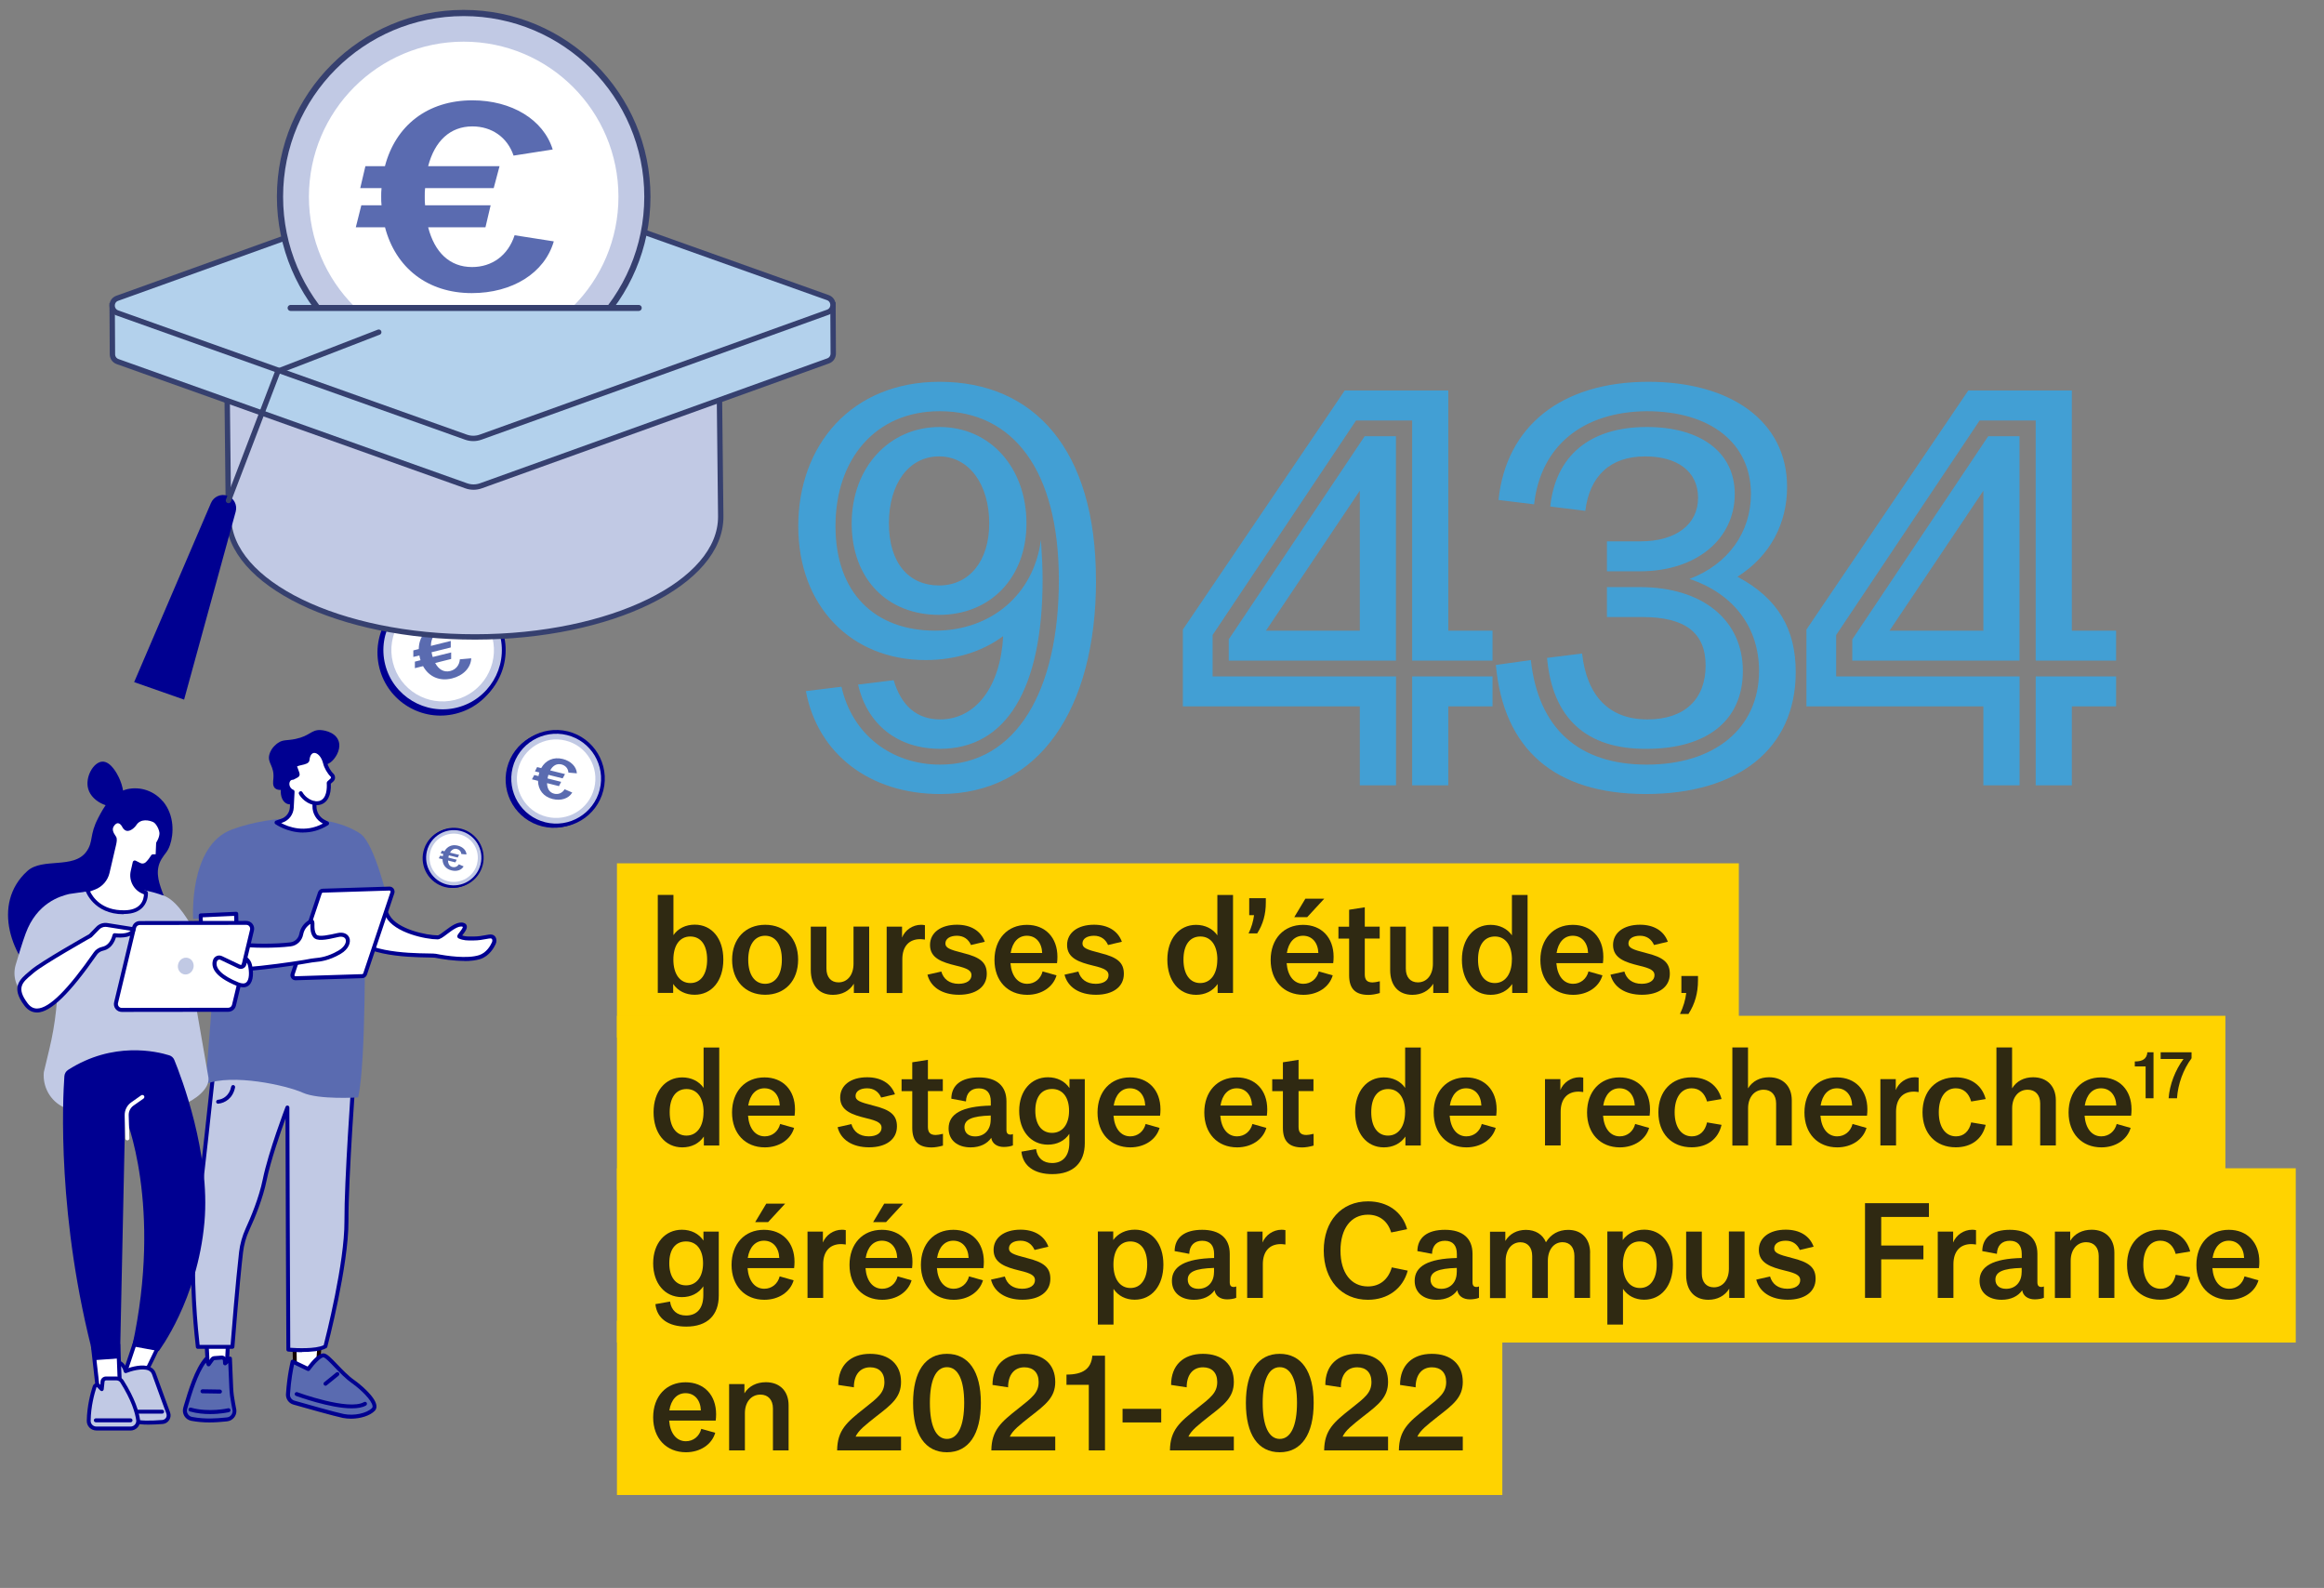 <?xml version="1.0" encoding="UTF-8"?>
<svg id="Calque_1" data-name="Calque 1" xmlns="http://www.w3.org/2000/svg" viewBox="0 0 341.47 233.28">
  <rect x="0" y="0" width="341.47" height="233.28" fill="#808080" stroke="none"/>
  <g>
    <path d="m73.7,93.63c1.24,4.96-1.78,9.99-6.74,11.22-4.96,1.24-9.98-1.78-11.22-6.74-1.24-4.96,1.78-9.99,6.74-11.22,4.96-1.24,9.98,1.78,11.22,6.74" style="fill: #000091;"/>
    <path d="m73.75,93.34c1.2,4.81-1.73,9.69-6.54,10.89-4.81,1.2-9.69-1.73-10.89-6.54-1.2-4.81,1.73-9.69,6.54-10.89,4.81-1.2,9.69,1.73,10.89,6.54" style="fill: #c1c9e4;"/>
    <path d="m62.93,87.06c-4.66,1.16-7.5,5.9-6.34,10.55,1.16,4.66,5.9,7.5,10.55,6.34,4.66-1.16,7.5-5.9,6.34-10.55-1.16-4.66-5.9-7.5-10.55-6.34m4.35,17.43c-4.95,1.23-9.98-1.79-11.22-6.74-1.24-4.95,1.79-9.99,6.74-11.22,4.95-1.23,9.98,1.79,11.22,6.74,1.24,4.95-1.79,9.99-6.74,11.22" style="fill: #000091;"/>
    <path d="m72.35,93.68c1.01,4.04-1.45,8.13-5.49,9.14-4.04,1.01-8.13-1.45-9.13-5.49-1.01-4.04,1.45-8.13,5.49-9.14,4.04-1.01,8.13,1.45,9.14,5.49" style="fill: #fff;"/>
    <path d="m67.57,96.84c-.06.9-.61,1.54-1.42,1.74-.92.23-1.69-.22-2.21-1.18l2.35-.59v-.96s-2.71.67-2.71.67c-.04-.11-.07-.23-.1-.35-.03-.12-.06-.23-.07-.35l2.82-.7v-.96s-2.92.73-2.92.73c.01-1.1.5-1.85,1.41-2.08.79-.2,1.55.08,1.99.78l1.54-.65c-.69-1.14-2.19-1.6-3.8-1.19-1.85.46-2.9,1.83-2.92,3.6l-.8.2v.96s.89-.22.89-.22c.01.12.04.23.07.35.03.13.06.24.1.35l-.83.21v.96s1.2-.3,1.2-.3c.85,1.55,2.42,2.26,4.24,1.81,1.66-.41,2.78-1.56,2.84-2.96l-1.67.15Z" style="fill: #5a6bb0;"/>
  </g>
  <polygon points="30.34 197.15 30.56 201.2 33.27 201.66 33.52 196.88 30.34 197.15" style="fill: #fff;"/>
  <g>
    <path d="m30.84,200.96l2.16.36.21-4.12-2.56.22.19,3.54Zm2.43,1s-.03,0-.05,0l-2.71-.46c-.13-.02-.23-.14-.24-.27l-.22-4.06c0-.16.11-.29.27-.31l3.17-.27c.08,0,.17.02.23.08.06.06.09.14.09.22l-.24,4.78c0,.08-.04.16-.11.21-.05.04-.12.06-.18.06" style="fill: #000091;"/>
    <path d="m33.35,208.52c-1.15.1-3.02.34-5.19-.08-.71-.13-1.15-.85-.94-1.55.58-1.94,1.6-5.61,3.11-7.26l.33.81.51-.71c.07-.12.2-.19.34-.2l1.08-.08c.23-.02.43.14.46.36l.03.49.72-.7.18,4.29c.04.84.13,1.48.28,2.3l.19,1.02c.05.67-.44,1.25-1.1,1.31" style="fill: #5a6bb0;"/>
    <path d="m30.24,200.2c-1.21,1.61-2.08,4.55-2.62,6.36l-.12.42c-.08.25-.04.52.1.75.14.23.36.38.62.43,1.95.37,3.67.21,4.81.1l.31-.03c.5-.04.87-.49.84-.99l-.19-1c-.15-.81-.25-1.48-.29-2.35l-.16-3.64-.26.25c-.08.08-.2.1-.31.06s-.18-.14-.19-.25l-.03-.47c-.02-.07-.08-.12-.15-.11l-1.08.08s-.09.03-.11.07c0,0,0,.01-.01.02l-.51.71c-.06.09-.17.13-.27.12-.11-.01-.2-.08-.24-.18l-.14-.35Zm.53,8.77c-.81,0-1.71-.06-2.67-.24-.42-.08-.79-.34-1.01-.7-.22-.37-.28-.81-.16-1.22l.12-.42c.6-2.01,1.6-5.37,3.05-6.96.07-.07.17-.11.27-.09.1.02.18.08.22.18l.13.32.2-.28c.12-.19.33-.31.55-.33l1.08-.08c.34-.02.65.19.75.51l.29-.28c.08-.08.2-.1.31-.06.11.04.18.14.18.26l.18,4.29c.04.83.13,1.46.28,2.26l.19,1.02s0,.02,0,.03c.07.82-.55,1.55-1.37,1.63l-.3.03c-.62.06-1.4.13-2.3.13" style="fill: #000091;"/>
    <path d="m30.88,207.74c-.91,0-1.94-.09-2.97-.38-.15-.04-.25-.2-.2-.36.04-.16.21-.25.36-.2,2.61.73,5.41.1,5.44.09.16-.04.31.06.35.22.04.16-.06.31-.22.35-.08.02-1.23.28-2.76.28" style="fill: #000091;"/>
    <path d="m32.31,204.73h0l-2.56-.04c-.16,0-.29-.13-.29-.3,0-.16.14-.29.3-.29l2.56.04c.16,0,.29.14.29.3,0,.16-.13.29-.29.29" style="fill: #000091;"/>
  </g>
  <polygon points="43.23 195.64 43.34 201.55 46.63 201.72 47.08 195.84 43.23 195.64" style="fill: #fff;"/>
  <g>
    <path d="m43.63,201.28l2.73.14.4-5.3-3.23-.16.1,5.33Zm3,.74s-.01,0-.01,0l-3.28-.17c-.15,0-.27-.13-.28-.29l-.11-5.91c0-.08.03-.16.09-.21.06-.06.13-.09.22-.08l3.85.19c.08,0,.15.04.2.1.05.06.08.14.07.21l-.45,5.88c-.01.15-.14.27-.29.27" style="fill: #150100;"/>
    <path d="m42.32,204.83c-.04.56.32,1.07.86,1.22,1.87.53,6.07,1.73,7.27,1.97,1.56.31,3.52-.07,4.4-.95.88-.88-1.71-3.21-2.94-4.08-1.84-1.28-3.55-3.72-4.31-3.87-.76-.14-2.3,2-2.3,2l-2.29-1.1s-.51,1.98-.69,4.8" style="fill: #5a6bb0;"/>
    <path d="m42.61,204.85c-.03.42.24.8.65.92,1.78.51,6.05,1.72,7.25,1.96,1.5.3,3.36-.09,4.14-.87.05-.05.11-.13.09-.29-.08-.86-1.82-2.52-3-3.34-.94-.66-1.82-1.58-2.6-2.39-.64-.67-1.31-1.37-1.6-1.43-.34-.06-1.33.94-2.01,1.89-.08.11-.24.15-.36.09l-1.96-.94c-.15.68-.47,2.32-.6,4.4m8.96,3.57c-.4,0-.8-.04-1.18-.11-1.22-.25-5.51-1.46-7.3-1.97-.66-.19-1.11-.83-1.07-1.52.18-2.82.68-4.78.7-4.86.02-.08.08-.15.16-.19.08-.04.17-.04.25,0l2.07.99c.51-.68,1.66-2.08,2.45-1.92.45.09.99.64,1.91,1.6.76.79,1.61,1.69,2.51,2.32.8.56,3.13,2.46,3.24,3.76.03.3-.06.56-.26.76-.71.71-2.1,1.14-3.48,1.14" style="fill: #000091;"/>
    <path d="m51.69,206.9c-3.19,0-7.94-1.74-8.2-1.83-.15-.06-.23-.22-.17-.37s.22-.23.37-.17c.07.03,7.55,2.76,9.79,1.45.14-.08.32-.04.4.1.08.14.03.32-.1.4-.51.3-1.25.42-2.09.42" style="fill: #000091;"/>
    <path d="m47.83,203.58c-.08,0-.17-.04-.23-.11-.1-.13-.08-.31.04-.41l1.75-1.42c.12-.1.31-.08.41.04.1.12.08.31-.04.41l-1.75,1.42c-.05.04-.12.07-.18.07" style="fill: #000091;"/>
    <path d="m31.45,156.56s-1.95,18.36-2.8,24.69c-.85,6.33.41,16.63.41,16.63h5.08s.72-9.16,1.27-13.91c.14-1.17.46-2.3.95-3.37.77-1.68,1.98-4.56,2.53-7.27.84-4.14,3.34-10.62,3.34-10.62,0,0,.1,32.97.14,35.56,0,0,3.97.38,5.44-.45,0,0,3.13-11.86,3.1-18.4-.03-6.54,1.18-22.73,1.18-22.73l-20.63-.14Z" style="fill: #c1c9e4;"/>
    <path d="m42.66,198c.87.06,3.67.21,4.9-.38.33-1.28,3.08-12.13,3.05-18.2-.03-5.98.99-20.16,1.16-22.44l-20.05-.13c-.24,2.27-1.98,18.59-2.77,24.43-.76,5.67.19,14.67.38,16.3h4.55c.12-1.56.76-9.4,1.25-13.65.14-1.19.47-2.35.97-3.46.7-1.52,1.95-4.47,2.51-7.21.84-4.11,3.33-10.6,3.35-10.66.05-.13.19-.21.32-.18.14.02.24.15.24.29,0,.32.09,31.29.13,35.29m1.71.65c-1.07,0-1.95-.08-2.02-.09-.15-.01-.26-.14-.26-.29-.03-2.23-.11-27.3-.13-33.95-.78,2.16-2.18,6.2-2.77,9.06-.54,2.65-1.68,5.45-2.55,7.33-.48,1.05-.79,2.15-.92,3.28-.55,4.7-1.26,13.8-1.27,13.89-.01.15-.14.27-.29.27h-5.08s0,.01,0,.01c-.15,0-.27-.11-.29-.26-.01-.1-1.26-10.42-.41-16.71.84-6.25,2.78-24.5,2.8-24.68.02-.15.14-.26.29-.26h0l20.63.13c.08,0,.16.04.21.09.06.06.08.14.08.22-.01.16-1.21,16.25-1.18,22.7.03,6.5-3.07,18.36-3.11,18.48-.02.08-.07.14-.14.18-.82.46-2.33.57-3.58.57" style="fill: #000091;"/>
    <path d="m32.05,162.15c-.15,0-.27-.11-.29-.26-.02-.16.1-.3.26-.32.77-.08,1.69-.63,1.95-1.93.03-.16.18-.26.34-.23.16.03.26.19.23.34-.32,1.61-1.48,2.29-2.46,2.39-.01,0-.02,0-.03,0" style="fill: #000091;"/>
    <path d="m50.3,130.37c1.11-3.2,2.75-2.77,3.93-1.83.85.67,1.42,1.64,1.61,2.7.16.88.48,2.16,1.14,3.35,1.23,2.23,5.76,3.13,7.34,3.13.69,0,2.54-2.22,3.73-1.84.85.27-.74,1.62-.54,1.72.74.36,1.44.28,2.11.28,1.09,0,2.06-.3,2.46-.3.52,0,.69.52.47.99-.3.67-.97,1.69-2.07,2.04-1.97.63-5.33.04-6.5-.19-.89-.17-11.42.48-12.77-3.91-.28-.91-1.39-4.78-.92-6.13" style="fill: #fff;"/>
    <path d="m50.57,130.46c-.37,1.08.4,4.25.92,5.95,1.06,3.49,8.57,3.62,11.4,3.66.66.01.98.02,1.14.05,1.62.32,4.61.76,6.36.2,1.1-.35,1.69-1.43,1.89-1.88.08-.17.08-.37.01-.48-.04-.07-.11-.1-.22-.1-.13,0-.36.04-.63.09-.48.09-1.13.21-1.83.21-.1,0-.19,0-.29,0-.59.01-1.26.02-1.95-.31-.09-.04-.15-.12-.17-.22-.04-.2.08-.35.32-.66.14-.18.51-.65.48-.81,0,0-.02,0-.05-.02-.58-.18-1.54.54-2.24,1.07-.6.46-1.04.78-1.4.79h-.02c-1.72,0-6.29-.94-7.58-3.28-.68-1.23-1.01-2.55-1.17-3.44-.18-1-.71-1.9-1.5-2.52-.67-.53-1.27-.72-1.79-.57-.67.19-1.23.96-1.69,2.27m17.66,10.71c-1.55,0-3.22-.26-4.3-.47-.12-.02-.55-.03-1.04-.04-2.94-.05-10.76-.18-11.95-4.08-.24-.8-1.43-4.84-.92-6.31.52-1.5,1.22-2.39,2.08-2.64.71-.21,1.49.02,2.31.67.9.71,1.51,1.73,1.72,2.88.15.85.47,2.1,1.11,3.26,1.15,2.1,5.51,2.97,7.07,2.97h.02c.17,0,.68-.39,1.05-.67.89-.67,1.9-1.43,2.77-1.16.28.09.39.26.43.4.13.43-.26.93-.58,1.34-.03.03-.05.07-.08.11.47.16.93.16,1.42.15.1,0,.2,0,.3,0,.65,0,1.25-.11,1.73-.2.31-.06.55-.1.73-.1h0c.3,0,.55.13.71.37.18.28.19.68.03,1.04-.24.52-.93,1.77-2.25,2.2-.67.21-1.49.3-2.35.3" style="fill: #000091;"/>
    <path d="m28.38,135.03s-.71-10.83,5.73-13.18c6.2-2.27,14.39-2.32,18.81.61,2.18,1.45,4.17,10.29,4.17,10.29l-3.48,3.93s.2,19.46-.99,24.54c0,0-5.78.38-8.16-.7-2.39-1.08-10.33-2.83-14.25-1.26l1.93-24.53-3.77.3Z" style="fill: #5a6bb0;"/>
    <path d="m53.23,143.41l-9.8.31c-.31.01-.54-.3-.44-.59l4.01-11.96c.06-.18.23-.3.41-.31l9.8-.31c.31-.01.54.3.44.59l-4.02,11.96c-.06.18-.22.3-.41.31" style="fill: #fff;"/>
    <path d="m57.23,130.83h0l-9.8.31c-.07,0-.12.05-.15.11l-4.01,11.96c-.02.07,0,.12.02.15.02.02.06.06.13.06l9.8-.31c.07,0,.13-.05.15-.11l4.01-11.96c.02-.07,0-.12-.02-.15-.02-.02-.06-.06-.13-.06m-13.81,13.18c-.23,0-.46-.11-.6-.3-.15-.2-.19-.45-.11-.68l4.02-11.96c.1-.29.37-.5.68-.51l9.8-.31c.24-.01.47.1.62.3.14.19.18.45.11.68l-4.02,11.96c-.1.29-.37.5-.68.51l-9.8.31s-.02,0-.02,0" style="fill: #000091;"/>
    <path d="m29.48,134.48l5.22-.24s.04,4.39.51,4.47c1.68.28,5.19.29,7.48.02.8-.1,1.43-.71,1.58-1.49.11-.59.44-1.29,1.25-1.8.79-.49.01,1.04.75,2.03.4.53,1.65.29,3.37-.1,1.71-.4,2.15,1.43.23,2.54-2.08,1.2-3.4,1.07-4.07,1.21-1.32.28-13.01,2.11-14.82,1.13-1.39-.76-1.49-7.77-1.49-7.77" style="fill: #fff;"/>
    <path d="m29.78,134.76c.06,2.66.46,6.76,1.33,7.23,1.61.87,12.8-.77,14.62-1.16.16-.03.34-.05.55-.07.74-.07,1.85-.19,3.43-1.1.92-.53,1.24-1.24,1.07-1.67-.13-.33-.55-.46-1.09-.33-1.88.44-3.16.67-3.67,0-.42-.56-.42-1.26-.41-1.73,0-.06,0-.13,0-.2-.58.37-.94.9-1.07,1.57-.18.92-.91,1.62-1.83,1.73-2.3.28-5.83.27-7.56-.02-.23-.04-.69-.12-.75-4.46l-4.63.21Zm3.46,8.06c-1.12,0-1.99-.09-2.4-.32-1.47-.8-1.63-6.82-1.64-8.02,0-.16.12-.29.28-.29l5.22-.24c.08,0,.16.03.21.08.06.05.09.13.09.21.02,1.75.15,3.79.35,4.2,1.69.26,5.13.27,7.31,0,.66-.08,1.2-.59,1.32-1.26.16-.84.64-1.53,1.39-1.99.1-.06.36-.22.59-.08.25.14.25.44.24.81,0,.41,0,.96.3,1.37.32.42,1.97.04,3.07-.21.83-.19,1.52.08,1.76.69.25.64-.06,1.66-1.32,2.39-1.69.97-2.93,1.1-3.67,1.17-.19.02-.36.04-.49.06-.66.14-8.41,1.42-12.62,1.42" style="fill: #000091;"/>
    <path d="m44.37,117.49c-.53.44-1.56.96-2.32.53-.57-.32-.85-1.1-.79-1.97-.27,0-.62-.03-.86-.26-.37-.36-.27-.99-.23-1.4.17-1.91-.93-2.26-.59-3.55.27-1.01,1.1-1.58,1.25-1.69.79-.54,1.29-.32,2.58-.59,2.17-.45,2.29-1.37,3.7-1.31.08,0,2,.12,2.59,1.48.48,1.11-.21,2.39-.88,3.05-.88.85-1.45.38-2.32,1.09-1.53,1.24-.53,3.31-2.12,4.63" style="fill: #000091;"/>
    <path d="m48.77,113.86c-.42-.4-.87-1.21-1.01-1.78-.51-2.08-2.39-2.46-2.59-.44-.05.54-2.02.41-1.82.99.54,1.51.57,1.11-.32,1.61-.1,0-.2.02-.29.05-.45.18-.64.78-.42,1.32.13.33.39.57.67.66l-.12,2.34c-.04.88-.61,1.64-1.44,1.93l-.8.28s3.56,2.59,7.42.14l-.49-.25c-.86-.44-1.39-1.33-1.37-2.29l.02-.46c.25.03.49.03.72-.02,1.06-.25,1.47-1.44,1.36-2.94l.46-.42c.21-.2.22-.53,0-.73" style="fill: #fff;"/>
    <path d="m41.31,120.91c1.02.55,3.46,1.52,6.14.08h-.01c-.95-.49-1.55-1.49-1.53-2.56l.02-.46c0-.08.04-.16.1-.21.06-.05.15-.08.23-.06.22.03.43.02.61-.02,1.17-.28,1.19-1.94,1.14-2.64,0-.09.03-.18.09-.24l.46-.42s.07-.09.07-.15c0-.06-.02-.11-.06-.15-.46-.44-.94-1.28-1.09-1.92-.26-1.05-.88-1.58-1.33-1.55-.37.03-.62.43-.68,1.07-.05.47-.62.6-1.17.72-.2.05-.53.12-.65.19.07.2.13.36.18.49.26.68.35.94-.28,1.24-.1.05-.22.1-.37.19-.04.03-.09.04-.15.04-.06,0-.12.01-.18.03-.3.12-.42.55-.26.94.1.24.28.42.49.5.12.04.2.16.2.29l-.12,2.34c-.05,1-.69,1.86-1.64,2.19l-.23.08Zm3.24,1.4c-2.35,0-4.06-1.22-4.09-1.24-.09-.06-.13-.17-.12-.28.02-.11.09-.2.19-.23l.81-.28c.72-.25,1.21-.91,1.25-1.67l.11-2.14c-.28-.16-.51-.42-.64-.74-.28-.69-.02-1.46.58-1.7.1-.04.21-.07.32-.07.14-.08.26-.13.34-.17.05-.02.1-.05.13-.07-.02-.09-.09-.26-.15-.44-.06-.15-.12-.33-.2-.55-.05-.14-.04-.29.03-.41.16-.29.58-.39,1.06-.49.22-.05.63-.14.72-.23.1-.94.55-1.53,1.22-1.57.84-.06,1.64.76,1.94,1.99.13.53.55,1.28.93,1.63.16.15.25.36.25.58,0,.22-.1.43-.26.58l-.36.32c.08,1.71-.5,2.84-1.6,3.1-.16.04-.33.06-.51.05v.15c-.02.84.45,1.63,1.21,2.02l.49.25c.09.05.15.14.16.25,0,.1-.05.2-.13.26-1.29.81-2.54,1.09-3.66,1.09" style="fill: #000091;"/>
    <path d="m46.22,118.27s-.04,0-.06,0c-1.56-.32-2.21-1.56-2.23-1.61-.07-.14-.02-.32.13-.39.14-.07.32-.02.39.13.03.05.56,1.04,1.83,1.31.16.03.26.19.23.34-.03.14-.15.23-.29.23" style="fill: #000091;"/>
    <path d="m23.93,117.73c-1.53-1.82-3.8-2.22-5.5-1.72-2.15.64-3.23,2.68-3.99,4.13-1.34,2.55-.68,3.48-1.74,4.96-1.87,2.62-6.46.85-8.68,2.86-5.33,4.83-2.37,12.88,2.4,16.7,3.18,2.55,7.48,1.11,8.65.72,3.55-1.19,9.43-3.52,9.97-9.17.36-3.8-3.17-6.86-1.3-10.02.48-.8.88-1.02,1.23-2.03.57-1.63.69-4.39-1.03-6.44" style="fill: #000091;"/>
    <path d="m17.69,118.19c.89-.72.33-2.86-.24-4.01-.21-.43-1.17-2.36-2.43-2.29-1.29.08-2.53,2.25-2.07,3.97.58,2.15,3.7,3.18,4.74,2.33" style="fill: #000091;"/>
    <path d="m11.66,131.29c2.69-.88,6.79-1.51,11.69.05,1.79.57,3.07,2.14,3.29,4l3.99,22.98c.2,1.67-2.04,3.3-3.61,3.89-1.64.62-4.13,1.21-7.65,1.21-3.77,0-8.33-.02-9.86-.69-.05-.02-.09-.04-.14-.06-1.97-.92-3.13-2.99-2.93-5.16l.81-3.38c.9-3.73,1.31-7.55,1.24-11.38l-.13-6.69c-.1-2.15,1.24-4.11,3.29-4.78" style="fill: #c1c9e4;"/>
    <path d="m30.51,141.16s-3.19-8.83-6.76-9.67l1.82,12.51,4.94-2.83Z" style="fill: #c1c9e4;"/>
    <path d="m3.75,146.31c-1.37-1.08-1.94-2.88-1.45-4.55.44-1.5.99-3.31,1.47-4.62,1.64-4.48,5.05-5.48,6.38-5.8.21-.05,2.57-.36,2.57-.36l-1.42,13.71-6.07,2.49-1.47-.86Z" style="fill: #c1c9e4;"/>
    <path d="m17.89,148.37l15.65-.02c.4,0,.74-.27.84-.66l2.65-11.04c.13-.54-.28-1.07-.84-1.07l-15.65.02c-.4,0-.74.27-.84.66l-2.65,11.04c-.13.54.28,1.07.84,1.07" style="fill: #fff;"/>
    <path d="m36.19,135.87h0l-15.65.02c-.26,0-.49.18-.55.43l-2.65,11.04c-.04.17,0,.35.1.49.11.14.27.22.45.22h0l15.65-.02c.26,0,.49-.18.55-.43l2.65-11.04c.04-.17,0-.35-.1-.49-.11-.14-.27-.22-.45-.22m-18.3,12.79c-.36,0-.69-.16-.91-.44-.22-.28-.3-.64-.21-.99l2.65-11.04c.13-.52.59-.88,1.12-.88l15.65-.02h0c.36,0,.69.16.91.44.22.28.3.64.21.99l-2.65,11.04c-.13.52-.59.88-1.12.88l-15.65.02h0Z" style="fill: #000091;"/>
    <path d="m28.42,142.19c-.16.67-.79,1.09-1.41.94-.62-.15-1-.8-.84-1.47.16-.67.79-1.09,1.41-.94.62.14,1,.8.84,1.47" style="fill: #c1c9e4;"/>
    <path d="m36.12,140.85l-.2.79c-.08.34-.45.51-.77.36l-2.65-1.26c-.35-.17-.77,0-.89.38-.25.75-.04,2.09,3.33,3.46,2.06.83,2.13-1.43,1.8-2.81-.15-.61-.62-.93-.62-.93" style="fill: #fff;"/>
    <path d="m32.22,140.98s-.1,0-.14.03c-.09.04-.16.12-.2.21-.34,1.03.78,2.13,3.16,3.1.52.21.91.21,1.15,0,.46-.4.47-1.54.25-2.47-.04-.16-.11-.3-.18-.42l-.07.28c-.06.24-.23.45-.46.55-.23.11-.49.11-.72,0l-2.65-1.26s-.1-.04-.16-.04m3.52,4.08c-.27,0-.57-.07-.91-.2-3.47-1.41-3.82-2.85-3.5-3.82.08-.25.27-.46.52-.57.25-.11.53-.1.78.01l2.65,1.26c.1.05.18.02.22,0,.04-.02.11-.07.14-.17l.2-.79c.02-.09.09-.17.18-.2.09-.03.19-.02.27.03.02.02.57.39.74,1.11.25,1.02.28,2.43-.43,3.05-.23.2-.52.3-.85.3" style="fill: #000091;"/>
    <path d="m13.27,137.47s-7.03,3.96-8.48,5.2c-1.45,1.24-3.02,2.19-.97,4.89,1.74,2.3,4.81.24,10.22-7.51.25-.36.67-.59,1.1-.69.54-.12,1.33-.55,1.69-1.97,0,0,2.56.36,2.79-.89l-3.85-.61c-.52-.09-1.04.08-1.41.45l-1.09,1.12Z" style="fill: #fff;"/>
    <path d="m13.27,137.47h0,0Zm2.23-1.31c-.35,0-.68.14-.92.39l-1.09,1.12s-.04.04-.07.05c-.07.04-7.02,3.96-8.43,5.17-.11.1-.23.19-.34.29-1.34,1.12-2.31,1.93-.59,4.21.4.53.86.78,1.4.77,1.76-.03,4.49-2.74,8.34-8.28.28-.4.73-.68,1.28-.8.5-.11,1.15-.51,1.47-1.76.04-.14.17-.24.32-.22.51.07,1.87.13,2.32-.37l-3.47-.55c-.08-.01-.15-.02-.23-.02m-10.07,12.58c-.71,0-1.33-.34-1.83-1-2.06-2.72-.67-3.88.68-5.01.11-.09.22-.19.33-.28,1.42-1.21,7.88-4.87,8.49-5.21l1.06-1.09c.43-.44,1.06-.65,1.67-.54l3.84.61c.08.01.15.06.19.12.05.06.06.14.05.22-.23,1.26-2.16,1.21-2.86,1.15-.44,1.42-1.33,1.83-1.84,1.94-.4.09-.73.29-.93.57-4.03,5.78-6.83,8.49-8.81,8.53-.01,0-.03,0-.04,0" style="fill: #000091;"/>
    <path d="m20.48,127.06c.38.19.84.11,1.13-.19.34-.34.61-.7.83-1.06h.43c.14.01.25-.1.26-.23l.07-1.68c.33-.54.46-.99.49-1.36.05-.62-.5-1.74-1.07-2.02-.76-.37-2.14-.57-2.85.51-.31.46-.81.8-1.11.74-.29-.05-.4-.29-.54-.55-.26-.47-.91-.91-1.54-.17-.63.75-.2,1.45.2,2.03.16.23-.01.88-.08,1.16l-.93,3.96c-.24,1.02-.97,1.85-1.94,2.22l-.99.38s1.1,3.33,5.49,3.24c3.36-.07,3.1-2.82,3.1-2.82l-.44-.19c-1.15-.51-1.79-1.76-1.51-2.99l.3-1.31.7.35Z" style="fill: #fff;"/>
    <path d="m13.23,130.95c.35.75,1.65,2.86,5.1,2.78,1.02-.02,1.77-.3,2.25-.83.48-.53.56-1.2.57-1.51l-.27-.12c-1.28-.56-1.98-1.96-1.67-3.32l.3-1.31c.02-.09.08-.16.16-.2.08-.04.18-.04.26,0l.7.35c.26.13.58.08.8-.13.3-.3.56-.64.79-1.01.05-.09.15-.14.26-.14h.39s.07-1.63.07-1.63c0-.05.02-.1.04-.14.27-.44.42-.85.45-1.23.04-.53-.47-1.52-.9-1.73-.58-.28-1.84-.56-2.48.41-.32.48-.93.95-1.41.87-.4-.07-.58-.39-.72-.65l-.03-.05c-.11-.19-.31-.39-.53-.42-.17-.02-.35.08-.53.29-.47.56-.21,1.05.22,1.68.2.3.1.82-.02,1.32l-.94,4.02c-.26,1.11-1.05,2.02-2.12,2.43l-.71.27Zm4.93,3.36c-4.41,0-5.58-3.4-5.59-3.44-.05-.15.03-.31.17-.36l.99-.38c.89-.34,1.54-1.09,1.76-2.02l.94-4.02c.14-.6.13-.8.1-.86-.36-.53-.97-1.43-.18-2.38.38-.46.77-.52,1.03-.5.46.04.81.4.99.71l.03.05c.13.23.19.33.31.35.13.02.53-.18.82-.62.75-1.13,2.2-1.11,3.22-.61.7.34,1.29,1.59,1.23,2.3-.04.45-.2.93-.5,1.42l-.07,1.6c-.01.29-.26.52-.55.52h-.26c-.23.35-.49.67-.78.97-.39.39-.98.49-1.47.24l-.36-.18-.21.94c-.25,1.09.32,2.21,1.34,2.66l.44.19c.1.04.16.13.17.24,0,.05.1,1.2-.71,2.11-.59.66-1.49,1.01-2.68,1.03-.06,0-.13,0-.19,0" style="fill: #000091;"/>
    <path d="m20.25,196.01l-2.33,6.95s2.54-.22,2.78-.17c.24.05,3.21-6.34,3.21-6.34l-3.66-.44Z" style="fill: #fff;"/>
    <path d="m20.73,202.5s.02,0,.03,0c0,0-.02,0-.03,0m-.28-6.17l-2.11,6.31c.75-.06,1.82-.14,2.25-.14.36-.51,1.69-3.23,2.89-5.8l-3.03-.37Zm-2.53,6.93c-.09,0-.17-.04-.23-.11-.06-.08-.08-.18-.05-.27l2.33-6.95c.04-.13.17-.21.31-.2l3.66.44c.09.01.17.07.22.15.05.08.05.18,0,.26,0,.02-.75,1.62-1.52,3.19-1.64,3.38-1.74,3.37-2.02,3.31-.17-.02-1.51.07-2.7.17,0,0-.02,0-.02,0" style="fill: #000091;"/>
    <path d="m18.45,201.43s3.5-1.44,4.15.37c.82,2.29,2.11,5.79,2.11,5.79.22.61-.2,1.26-.85,1.31-1.28.1-3.19.19-4.08-.13-1.4-.49-3.74-4.94-3.74-4.94l.72-3.78s1.27-.18,1.68,1.38" style="fill: #c1c9e4;"/>
    <path d="m16.36,203.79c.68,1.27,2.49,4.35,3.53,4.71.64.23,2.05.26,3.96.11.22-.02.41-.13.53-.31.12-.18.14-.4.07-.61-.01-.03-1.3-3.52-2.11-5.79-.09-.26-.27-.45-.53-.57-.92-.41-2.65.13-3.23.37-.08.03-.17.03-.24,0-.07-.04-.13-.11-.15-.19-.25-.95-.84-1.14-1.15-1.16l-.66,3.45Zm5.45,5.5c-.84,0-1.62-.06-2.12-.24-1.47-.52-3.65-4.61-3.9-5.08-.03-.06-.04-.12-.03-.19l.72-3.78c.02-.12.12-.22.25-.23.49-.07,1.46.13,1.9,1.29.67-.24,2.34-.73,3.4-.25.41.18.7.49.85.9.82,2.27,2.1,5.75,2.11,5.79.14.38.09.79-.13,1.12-.22.34-.57.55-.97.58-.64.05-1.38.09-2.08.09" style="fill: #000091;"/>
    <path d="m23.82,207.68h-3.6c-.16,0-.29-.13-.29-.29s.13-.29.29-.29h3.6c.16,0,.29.13.29.29s-.13.29-.29.29" style="fill: #000091;"/>
  </g>
  <polygon points="13.64 197.71 14.43 204.71 17.62 203.83 17.38 197.53 13.64 197.71" style="fill: #fff;"/>
  <g>
    <path d="m13.97,197.99l.72,6.35,2.63-.72-.22-5.78-3.13.15Zm.47,7.01c-.06,0-.11-.02-.16-.05-.07-.05-.12-.12-.13-.21l-.79-6.99c0-.08.02-.16.07-.22.05-.06.13-.1.21-.1l3.73-.18c.08,0,.15.02.21.08.06.05.09.13.09.2l.25,6.3c0,.14-.08.26-.21.29l-3.19.87s-.05.01-.08.01" style="fill: #000091;"/>
    <path d="m14.13,209.86h5.04c.68,0,1.21-.61,1.11-1.28-.17-1.14-.72-3.03-2.36-5.62-.18-.28-.49-.46-.83-.46h-1.53c-.26,0-.49.2-.51.46l-.12,1.11-.46-.48c-.18-.19-.5-.12-.58.13-.29.89-.83,2.81-.87,5-.01.63.49,1.14,1.12,1.14" style="fill: #c1c9e4;"/>
    <path d="m14.22,203.78s-.01,0-.01,0c-.02,0-.03.02-.04.04-.3.92-.82,2.78-.85,4.91,0,.22.08.43.24.59.16.16.37.25.59.25h5.04c.24,0,.47-.1.63-.29.16-.18.23-.42.19-.66-.16-1.1-.7-2.95-2.32-5.51-.12-.2-.35-.32-.58-.32h-1.53c-.12,0-.21.09-.22.2l-.12,1.11c-.01.11-.09.21-.19.25-.11.04-.23,0-.31-.07l-.46-.48s-.03-.02-.04-.02m4.96,6.37h-5.04c-.38,0-.74-.15-1.01-.42-.27-.27-.41-.63-.4-1.01.04-2.2.57-4.13.88-5.08.07-.21.24-.37.46-.42.22-.05.45.02.6.18l.03.03.05-.49c.04-.41.39-.72.8-.72h1.53c.44,0,.84.22,1.07.59,1.67,2.65,2.23,4.58,2.4,5.73.06.41-.06.82-.33,1.13-.27.31-.66.49-1.07.49" style="fill: #000091;"/>
    <path d="m19.18,208.95h-5.1c-.16,0-.29-.13-.29-.29s.13-.29.29-.29h5.1c.16,0,.29.13.29.29s-.13.29-.29.29" style="fill: #000091;"/>
    <path d="m25.61,155.71c-.13-.32-.4-.57-.73-.67-1.84-.58-8.27-2.1-14.88,2.14-.31.2-.51.54-.54.91-.24,3.36-1.13,20.93,4.43,41.73l3.74-.27.76-35.57s5.55,13.04,1.04,33.79l3.89.72s5.7-7.49,6.72-18.94c.9-10.13-3.42-21.38-4.43-23.84" style="fill: #000091;"/>
    <path d="m18.71,167.53c-.16,0-.29-.12-.29-.28l-.1-3.38c-.02-.77.34-1.49.97-1.93l1.46-1.03c.13-.09.31-.06.41.07.09.13.06.31-.07.41l-1.46,1.02c-.47.33-.74.87-.72,1.44l.1,3.38c0,.16-.12.29-.28.3h0" style="fill: #fff;"/>
    <path d="m105.64,52.05l.26,23.82c.05,9.76-16.1,17.68-36.07,17.7-19.97.02-36.21-7.88-36.26-17.63l-.26-23.82,72.34-.07Z" style="fill: #c1c9e4;"/>
    <path d="m105.64,52.05l.26,23.82c.05,9.76-16.1,17.68-36.07,17.7-19.97.02-36.21-7.88-36.26-17.63l-.26-23.82,72.34-.07Z" style="fill: none; stroke: #36406f; stroke-miterlimit: 10; stroke-width: .79px;"/>
    <path d="m31.25,44.88l37.02-15.81c.7-.25,1.46-.25,2.16,0l37.19,15.74h14.77s.04,7.13.04,7.13c0,.45-.25.9-.75,1.08l-51.02,18.35c-.7.25-1.46.25-2.16,0l-51.22-18.25c-.5-.18-.76-.63-.76-1.07l-.04-7.14h14.77Z" style="fill: #b3d1ec;"/>
    <path d="m31.25,44.88l37.02-15.81c.7-.25,1.46-.25,2.16,0l37.19,15.74h14.77s.04,7.13.04,7.13c0,.45-.25.9-.75,1.08l-51.02,18.35c-.7.25-1.46.25-2.16,0l-51.22-18.25c-.5-.18-.76-.63-.76-1.07l-.04-7.14h14.77Z" style="fill: none; stroke: #36406f; stroke-miterlimit: 10; stroke-width: .79px;"/>
    <path d="m17.23,43.82l51.02-18.35c.7-.25,1.46-.25,2.16,0l51.22,18.25c1.01.36,1.02,1.79.01,2.15l-51.02,18.35c-.7.25-1.46.25-2.16,0l-51.22-18.25c-1.01-.36-1.02-1.79-.01-2.15" style="fill: #b3d1ec;"/>
    <path d="m17.23,43.82l51.02-18.35c.7-.25,1.46-.25,2.16,0l51.22,18.25c1.01.36,1.02,1.79.01,2.15l-51.02,18.35c-.7.25-1.46.25-2.16,0l-51.22-18.25c-1.01-.36-1.02-1.79-.01-2.15Z" style="fill: none; stroke: #36406f; stroke-miterlimit: 10; stroke-width: .79px;"/>
    <path d="m33.41,72.83c.96.33,1.49,1.35,1.22,2.34l-7.58,27.61-7.34-2.57,11.29-26.32c.4-.93,1.45-1.4,2.41-1.06" style="fill: #000091;"/>
    <path d="m88.24,116.24c-.95,3.8-4.79,6.11-8.58,5.16-3.79-.95-6.1-4.79-5.16-8.59.95-3.8,4.79-6.11,8.58-5.16,3.79.95,6.1,4.79,5.16,8.59" style="fill: #000091;"/>
    <path d="m88.39,116.05c-.92,3.68-4.65,5.93-8.33,5.01-3.68-.92-5.92-4.65-5-8.33.92-3.68,4.65-5.93,8.33-5.01,3.68.92,5.92,4.65,5,8.33" style="fill: #c1c9e4;"/>
    <path d="m83.32,107.99c-3.53-.88-7.12,1.28-8,4.81-.88,3.53,1.27,7.12,4.8,8,3.53.88,7.12-1.28,8-4.81.88-3.53-1.27-7.12-4.8-8m-3.33,13.34c-3.82-.95-6.16-4.84-5.2-8.67.95-3.83,4.84-6.16,8.66-5.21,3.82.95,6.16,4.84,5.2,8.67-.95,3.83-4.84,6.16-8.66,5.21" style="fill: #000091;"/>
    <path d="m87.31,115.79c-.77,3.09-3.9,4.97-6.99,4.2-3.09-.77-4.97-3.9-4.2-6.99.77-3.09,3.9-4.97,6.99-4.2,3.09.77,4.97,3.9,4.2,6.99" style="fill: #fff;"/>
    <path d="m82.96,115.95c-.35.57-.93.8-1.54.65-.68-.17-1.03-.73-1.04-1.55l1.75.44.32-.63-2-.5c.01-.09.03-.18.06-.27.02-.09.04-.17.07-.26l2.09.52.35-.63-2.18-.54c.39-.72.97-1.04,1.65-.88.59.15.99.59,1.03,1.2l1.24.11c-.05-.98-.88-1.81-2.07-2.11-1.37-.34-2.53.19-3.17,1.34l-.6-.15-.32.63.65.16c-.03.08-.05.17-.07.26-.02.09-.04.18-.06.27l-.62-.15-.34.63.89.22c.02,1.32.79,2.33,2.14,2.67,1.23.31,2.37-.06,2.89-.95l-1.14-.49Z" style="fill: #5a6bb0;"/>
    <path d="m70.68,127.14c-.58,2.34-2.95,3.76-5.28,3.18s-3.76-2.95-3.17-5.29c.58-2.34,2.95-3.76,5.28-3.18s3.76,2.95,3.17,5.29" style="fill: #000091;"/>
    <path d="m70.77,127.03c-.57,2.27-2.86,3.65-5.13,3.08-2.27-.57-3.65-2.86-3.08-5.13.57-2.27,2.86-3.65,5.13-3.08,2.27.56,3.65,2.86,3.08,5.13" style="fill: #c1c9e4;"/>
    <path d="m67.65,122.07c-2.17-.54-4.38.79-4.92,2.96-.54,2.17.78,4.38,2.96,4.92,2.17.54,4.38-.79,4.92-2.96.54-2.17-.78-4.38-2.96-4.92m-2.05,8.21c-2.35-.59-3.79-2.98-3.2-5.33.59-2.35,2.98-3.79,5.33-3.21,2.35.59,3.79,2.98,3.2,5.33-.59,2.35-2.98,3.79-5.33,3.21" style="fill: #000091;"/>
    <path d="m70.11,126.87c-.47,1.9-2.4,3.06-4.3,2.59-1.9-.47-3.06-2.4-2.59-4.3.47-1.9,2.4-3.06,4.3-2.59,1.9.47,3.06,2.4,2.58,4.3" style="fill: #fff;"/>
    <path d="m67.42,126.97c-.22.35-.57.49-.95.4-.42-.1-.63-.45-.64-.95l1.08.27.2-.39-1.23-.31c0-.06.02-.11.03-.17.01-.05.03-.11.05-.16l1.29.32.21-.39-1.34-.33c.24-.44.6-.64,1.02-.54.36.09.61.37.64.74l.76.07c-.03-.61-.54-1.12-1.28-1.3-.84-.21-1.56.12-1.95.83l-.37-.09-.2.39.4.1c-.02.05-.03.1-.05.16-.01.06-.03.11-.03.17l-.38-.09-.21.39.55.14c0,.81.49,1.44,1.32,1.64.76.19,1.46-.03,1.78-.59l-.7-.3Z" style="fill: #5a6bb0;"/>
    <path d="m95.22,28.9c0,14.99-12.13,27.14-27.1,27.14s-27.1-12.15-27.1-27.14S53.16,1.76,68.12,1.76s27.1,12.15,27.1,27.14" style="fill: #c1c9e4;"/>
    <path d="m90.87,28.9c0,12.58-10.18,22.78-22.74,22.78s-22.74-10.2-22.74-22.78,10.18-22.78,22.74-22.78,22.74,10.2,22.74,22.78" style="fill: #fff;"/>
    <path d="m75.61,34.56c-.96,2.98-3.33,4.67-6.25,4.67-3.28,0-5.5-2.15-6.45-5.84h8.42l.76-3.23h-9.63c-.05-.41-.05-.83-.05-1.28,0-.41,0-.83.05-1.24h10.08l.86-3.23h-10.49c.96-3.69,3.23-5.84,6.5-5.84,2.82,0,5.14,1.58,6.05,4.29l5.75-.9c-1.36-4.4-6.05-7.22-11.8-7.22-6.61,0-11.29,3.72-12.85,9.67h-2.87l-.76,3.23h3.13c-.05.42-.05.83-.05,1.24,0,.45,0,.87.05,1.28h-2.97l-.81,3.23h4.29c1.56,5.95,6.25,9.67,12.75,9.67,5.95,0,10.69-2.93,12.05-7.6l-5.75-.9Z" style="fill: #5a6bb0;"/>
    <circle cx="68.13" cy="28.9" r="26.99" style="fill: none; stroke: #36406f; stroke-width: .91px;"/>
  </g>
  <polygon points="38.86 44.8 94.32 44.8 82.21 57.01 54.34 57.01 38.86 44.8" style="fill: #b3d1ec;"/>
  <path d="m55.65,48.8l-14.65,5.67c-.1.04-.19.12-.23.23l-7.2,18.83" style="fill: none; stroke: #36406f; stroke-linecap: round; stroke-linejoin: round; stroke-width: .79px;"/>
  <line x1="42.7" y1="45.24" x2="93.85" y2="45.24" style="fill: none; stroke: #36406f; stroke-linecap: round; stroke-linejoin: round; stroke-width: .88px;"/>
  <g>
    <g>
      <path d="m161.04,85.21c0,19.04-8.4,31.44-22.9,31.44-10.3,0-17.99-5.84-19.73-15.12l5.23-.64c1.58,7.04,7.37,11.44,14.5,11.44,11.25,0,17.44-10.96,17.44-27.12s-6.74-24.8-17.52-24.8c-9.43,0-15.3,7.04-15.3,16.88s5.79,15.36,14.66,15.36c8.24,0,14.5-5.36,15.53-13.36.16,2.72.24,4,.24,5.92,0,15.92-5.31,24.8-15.06,24.8-6.18,0-10.7-3.52-12.05-9.44l5.23-.64c1.11,3.76,3.41,5.76,6.82,5.76,5.23,0,8.88-4.8,9.27-12.24-3.01,2.24-6.97,3.52-11.41,3.52-10.86,0-18.7-7.84-18.7-19.68s7.77-21.2,20.76-21.2c13.87,0,22.98,9.92,22.98,29.12Zm-10.22-8.32c0,7.92-5.23,13.44-12.84,13.44s-12.84-5.28-12.84-13.44,5.47-14.16,12.92-14.16,12.76,6,12.76,14.16Zm-5.47,0c0-5.68-2.93-9.84-7.37-9.84s-7.37,4-7.37,9.84,2.93,9.12,7.37,9.12,7.37-3.6,7.37-9.12Z" style="fill: #429fd4;"/>
      <path d="m199.8,115.37v-11.6h-26v-11.28l23.78-35.12h15.22v35.28h6.5v4.4h-11.81v-35.28h-8.24l-21.08,31.52v6.08h26.95v16h-5.31Zm-19.26-18.32v-3.12l19.97-29.84h4.6v32.96h-24.57Zm5.47-4.4h13.79v-20.56l-13.79,20.56Zm21.48,22.72v-16h11.81v4.4h-6.5v11.6h-5.31Z" style="fill: #429fd4;"/>
      <path d="m224.93,96.97c1.11,10.08,7.05,15.36,17.04,15.36s16.49-5.36,16.49-13.76c0-6.4-3.73-11.36-10.22-13.52,5.71-2.16,9.03-6.88,9.03-12.48,0-7.52-6.02-12.16-15.3-12.16-9.43.08-15.61,5.12-16.56,13.68l-5.23-.64c1.11-10.8,9.19-17.36,22.03-17.36,12.05,0,20.37,5.76,20.37,15.44,0,5.28-2.38,10.08-7.29,13.2,6.02,3.2,8.56,7.76,8.56,14,0,11.36-8.56,17.92-22.03,17.92s-20.92-6.64-22.03-18.96l5.15-.72Zm7.53-.96c.71,6.32,4.04,9.68,9.59,9.68s8.56-3.04,8.56-7.92-3.09-7.12-9.27-7.12h-5.23v-4.4h4.83c9.27,0,15.14,4.88,15.14,12.32s-5.47,11.44-14.11,11.44c-8.88.08-13.87-4.48-14.66-13.36l5.15-.64Zm-4.68-21.6c.79-7.44,5.79-11.68,14.19-11.68,7.77,0,12.92,3.6,12.92,9.84,0,6.56-5.55,11.36-13.95,11.36h-4.83v-4.4h4.91c5.23,0,8.48-2.48,8.48-6.4s-3.09-6.08-7.77-6.08c-5.15,0-8.16,2.88-8.8,8l-5.15-.64Z" style="fill: #429fd4;"/>
      <path d="m291.42,115.37v-11.6h-26v-11.28l23.78-35.12h15.22v35.28h6.5v4.4h-11.81v-35.28h-8.24l-21.08,31.52v6.08h26.95v16h-5.31Zm-19.26-18.32v-3.12l19.97-29.84h4.6v32.96h-24.57Zm5.47-4.4h13.79v-20.56l-13.79,20.56Zm21.48,22.72v-16h11.81v4.4h-6.5v11.6h-5.31Z" style="fill: #429fd4;"/>
    </g>
    <g>
      <line x1="90.65" y1="139.63" x2="255.49" y2="139.63" style="fill: none; stroke: #ffd300; stroke-miterlimit: 10; stroke-width: 25.6px;"/>
      <line x1="90.65" y1="162.03" x2="326.98" y2="162.03" style="fill: none; stroke: #ffd300; stroke-miterlimit: 10; stroke-width: 25.6px;"/>
      <line x1="90.65" y1="184.43" x2="337.32" y2="184.43" style="fill: none; stroke: #ffd300; stroke-miterlimit: 10; stroke-width: 25.6px;"/>
      <line x1="90.65" y1="206.83" x2="220.74" y2="206.83" style="fill: none; stroke: #ffd300; stroke-miterlimit: 10; stroke-width: 25.6px;"/>
    </g>
    <path d="m106.28,140.98c0,3.09-1.69,5.16-4.22,5.16-1.32,0-2.46-.56-3.15-1.59v1.32h-2.26v-14.4h2.3v5.91c.67-.98,1.8-1.54,3.13-1.54,2.5,0,4.2,2.02,4.2,5.12Zm-2.38,0c0-2.17-.94-3.4-2.48-3.4s-2.48,1.29-2.48,3.4.96,3.44,2.5,3.44,2.46-1.32,2.46-3.44Z" style="fill: #2f2912;"/>
    <path d="m107.57,141c0-3.07,1.94-5.14,4.86-5.14s4.84,2.03,4.84,5.12-1.92,5.16-4.84,5.16-4.86-2.07-4.86-5.14Zm7.31-.02c0-2.19-.92-3.51-2.46-3.51s-2.48,1.34-2.48,3.53.94,3.53,2.48,3.53,2.46-1.36,2.46-3.55Z" style="fill: #2f2912;"/>
    <path d="m127.71,136.13v9.75h-2.25v-1.36c-.65,1.06-1.75,1.63-3.07,1.63-2.04,0-3.26-1.36-3.26-3.65v-6.37h2.3v6.16c0,1.27.67,2.03,1.77,2.03,1.33,0,2.21-1.11,2.21-2.73v-5.47h2.3Z" style="fill: #2f2912;"/>
    <path d="m130.28,145.88v-9.75h2.26v1.61c.42-1.08,1.54-1.88,2.8-1.88.19,0,.38.02.56.06v2.11c-.35-.04-.5-.06-.69-.06-1.67,0-2.63,1.09-2.63,2.96v4.95h-2.3Z" style="fill: #2f2912;"/>
    <path d="m136.27,143.19l2.04-.46c.31,1.09,1.17,1.8,2.55,1.8,1.13,0,1.88-.48,1.88-1.27,0-.65-.54-1-2.27-1.4-2.04-.5-3.82-1.08-3.82-3.03,0-1.8,1.56-2.98,3.96-2.98,2.03,0,3.51.9,4.09,2.5l-2.03.48c-.38-.86-1.08-1.36-2.07-1.36s-1.69.42-1.69,1.13c0,.65.6.9,2.57,1.4,2.59.63,3.51,1.42,3.51,3.07,0,1.9-1.59,3.07-4.09,3.07s-4.18-1.15-4.63-2.96Z" style="fill: #2f2912;"/>
    <path d="m155.32,141.5h-6.85c.15,1.9,1.09,3.03,2.46,3.03,1.09,0,1.98-.71,2.26-1.82l2.05.58c-.5,1.73-2.21,2.86-4.3,2.86-2.88,0-4.82-2.05-4.82-5.12s1.9-5.16,4.76-5.16c2.71,0,4.49,1.86,4.49,4.7,0,.33-.02.61-.06.94Zm-2.19-1.5c-.06-1.52-.92-2.53-2.25-2.53-1.25,0-2.13.94-2.38,2.53h4.63Z" style="fill: #2f2912;"/>
    <path d="m156.41,143.19l2.04-.46c.31,1.09,1.17,1.8,2.55,1.8,1.13,0,1.88-.48,1.88-1.27,0-.65-.54-1-2.27-1.4-2.04-.5-3.82-1.08-3.82-3.03,0-1.8,1.56-2.98,3.96-2.98,2.03,0,3.51.9,4.09,2.5l-2.03.48c-.38-.86-1.08-1.36-2.07-1.36s-1.69.42-1.69,1.13c0,.65.6.9,2.57,1.4,2.59.63,3.51,1.42,3.51,3.07,0,1.9-1.59,3.07-4.09,3.07s-4.18-1.15-4.63-2.96Z" style="fill: #2f2912;"/>
    <path d="m178.87,131.48h2.3v14.4h-2.26v-1.32c-.71,1.04-1.84,1.59-3.17,1.59-2.53,0-4.22-2.09-4.22-5.16s1.73-5.12,4.22-5.12c1.31,0,2.46.56,3.13,1.54v-5.91Zm0,9.5c0-2.09-.94-3.4-2.5-3.4s-2.48,1.25-2.48,3.4.94,3.44,2.46,3.44,2.51-1.32,2.51-3.44Z" style="fill: #2f2912;"/>
    <path d="m183.45,137.14c.44-.9.69-1.8.81-2.69h-.71v-2.5h2.44v.65c0,1.69-.4,3.17-1.27,4.53h-1.27Z" style="fill: #2f2912;"/>
    <path d="m195.9,141.5h-6.85c.15,1.9,1.09,3.03,2.46,3.03,1.09,0,1.98-.71,2.26-1.82l2.05.58c-.5,1.73-2.21,2.86-4.3,2.86-2.88,0-4.82-2.05-4.82-5.12s1.9-5.16,4.76-5.16c2.71,0,4.49,1.86,4.49,4.7,0,.33-.02.61-.06.94Zm-2.19-1.5c-.06-1.52-.92-2.53-2.25-2.53-1.25,0-2.13.94-2.38,2.53h4.63Zm.86-7.97l-2.5,2.71h-1.9l1.63-2.71h2.76Z" style="fill: #2f2912;"/>
    <path d="m198.23,133.65l2.3-.36v2.84h2.19v1.75h-2.19v5.26c0,.81.33,1.19,1.15,1.19.23,0,.59-.06,1.06-.17v1.73c-.58.17-1.19.27-1.67.27-1.94,0-2.84-.92-2.84-2.88v-5.39h-1.57v-1.75h1.57v-2.48Z" style="fill: #2f2912;"/>
    <path d="m212.84,136.13v9.75h-2.25v-1.36c-.65,1.06-1.75,1.63-3.07,1.63-2.04,0-3.26-1.36-3.26-3.65v-6.37h2.3v6.16c0,1.27.67,2.03,1.77,2.03,1.33,0,2.21-1.11,2.21-2.73v-5.47h2.3Z" style="fill: #2f2912;"/>
    <path d="m222.15,131.48h2.3v14.4h-2.26v-1.32c-.71,1.04-1.84,1.59-3.17,1.59-2.53,0-4.22-2.09-4.22-5.16s1.73-5.12,4.22-5.12c1.31,0,2.46.56,3.13,1.54v-5.91Zm0,9.5c0-2.09-.94-3.4-2.5-3.4s-2.48,1.25-2.48,3.4.94,3.44,2.46,3.44,2.51-1.32,2.51-3.44Z" style="fill: #2f2912;"/>
    <path d="m235.53,141.5h-6.85c.15,1.9,1.09,3.03,2.46,3.03,1.09,0,1.98-.71,2.26-1.82l2.05.58c-.5,1.73-2.21,2.86-4.3,2.86-2.88,0-4.82-2.05-4.82-5.12s1.9-5.16,4.76-5.16c2.71,0,4.49,1.86,4.49,4.7,0,.33-.02.61-.06.94Zm-2.19-1.5c-.06-1.52-.92-2.53-2.25-2.53-1.25,0-2.13.94-2.38,2.53h4.63Z" style="fill: #2f2912;"/>
    <path d="m236.63,143.19l2.04-.46c.31,1.09,1.17,1.8,2.55,1.8,1.13,0,1.88-.48,1.88-1.27,0-.65-.54-1-2.27-1.4-2.04-.5-3.82-1.08-3.82-3.03,0-1.8,1.56-2.98,3.96-2.98,2.03,0,3.51.9,4.09,2.5l-2.03.48c-.38-.86-1.08-1.36-2.07-1.36s-1.69.42-1.69,1.13c0,.65.6.9,2.57,1.4,2.59.63,3.51,1.42,3.51,3.07,0,1.9-1.59,3.07-4.09,3.07s-4.18-1.15-4.63-2.96Z" style="fill: #2f2912;"/>
    <path d="m246.84,148.97c.5-1.06.81-2.09.92-3.09h-.71v-2.5h2.44v.65c0,1.84-.44,3.44-1.4,4.93h-1.25Z" style="fill: #2f2912;"/>
    <path d="m103.38,153.89h2.3v14.4h-2.26v-1.32c-.71,1.04-1.84,1.59-3.17,1.59-2.53,0-4.22-2.09-4.22-5.16s1.73-5.12,4.22-5.12c1.31,0,2.46.56,3.13,1.54v-5.91Zm0,9.5c0-2.09-.94-3.4-2.5-3.4s-2.48,1.25-2.48,3.4.94,3.44,2.46,3.44,2.51-1.32,2.51-3.44Z" style="fill: #2f2912;"/>
    <path d="m116.76,163.91h-6.85c.15,1.9,1.09,3.03,2.46,3.03,1.09,0,1.98-.71,2.26-1.82l2.05.58c-.5,1.73-2.21,2.86-4.3,2.86-2.88,0-4.82-2.05-4.82-5.12s1.9-5.16,4.76-5.16c2.71,0,4.49,1.86,4.49,4.7,0,.33-.02.61-.06.94Zm-2.19-1.5c-.06-1.52-.92-2.53-2.25-2.53-1.25,0-2.13.94-2.38,2.53h4.63Z" style="fill: #2f2912;"/>
    <path d="m123.06,165.6l2.04-.46c.31,1.09,1.17,1.8,2.55,1.8,1.13,0,1.88-.48,1.88-1.27,0-.65-.54-1-2.26-1.4-2.03-.5-3.82-1.08-3.82-3.03,0-1.8,1.56-2.98,3.96-2.98,2.03,0,3.51.9,4.09,2.5l-2.03.48c-.38-.86-1.08-1.36-2.07-1.36s-1.69.42-1.69,1.13c0,.65.6.9,2.57,1.4,2.59.63,3.51,1.42,3.51,3.07,0,1.9-1.59,3.07-4.09,3.07s-4.19-1.15-4.63-2.96Z" style="fill: #2f2912;"/>
    <path d="m134.04,156.06l2.3-.36v2.84h2.19v1.75h-2.19v5.26c0,.81.33,1.19,1.15,1.19.23,0,.59-.06,1.06-.17v1.73c-.58.17-1.19.27-1.67.27-1.94,0-2.84-.92-2.84-2.88v-5.39h-1.57v-1.75h1.57v-2.48Z" style="fill: #2f2912;"/>
    <path d="m148.83,166.6v1.67c-.33.15-.9.23-1.34.23-1,0-1.73-.52-1.84-1.34-.61.88-1.67,1.4-3.03,1.4-1.92,0-3.24-1.04-3.24-2.78,0-2.15,1.96-3.26,6.2-3.36v-.59c0-1.25-.59-1.94-1.75-1.94s-1.86.69-1.9,1.92l-2.15-.4c.02-2,1.46-3.13,4.05-3.13s4.05,1.23,4.05,3.53v4.18c0,.48.19.69.59.69.12,0,.25-.02.36-.08Zm-3.26-2.07v-.65c-2.75.08-3.86.58-3.86,1.71,0,.86.61,1.36,1.57,1.36,1.38,0,2.28-1,2.28-2.42Z" style="fill: #2f2912;"/>
    <path d="m157.14,158.53h2.25v9.41c0,2.86-1.67,4.55-4.78,4.55-2.59,0-4.32-1.17-4.53-3.3l2.15-.38c.19,1.32,1.04,2.05,2.36,2.05,1.61,0,2.53-1.08,2.53-2.98v-1.31c-.69,1.04-1.82,1.59-3.15,1.59-2.51,0-4.22-2.03-4.22-4.97s1.75-4.93,4.22-4.93c1.36,0,2.5.58,3.17,1.59v-1.32Zm-.06,4.66c0-1.98-.94-3.21-2.5-3.21s-2.46,1.17-2.46,3.19.92,3.26,2.46,3.26,2.5-1.27,2.5-3.24Z" style="fill: #2f2912;"/>
    <path d="m170.46,163.91h-6.85c.15,1.9,1.09,3.03,2.46,3.03,1.09,0,1.98-.71,2.26-1.82l2.05.58c-.5,1.73-2.21,2.86-4.3,2.86-2.88,0-4.82-2.05-4.82-5.12s1.9-5.16,4.76-5.16c2.71,0,4.49,1.86,4.49,4.7,0,.33-.02.61-.06.94Zm-2.19-1.5c-.06-1.52-.92-2.53-2.25-2.53-1.25,0-2.13.94-2.38,2.53h4.63Z" style="fill: #2f2912;"/>
    <path d="m186.15,163.91h-6.85c.15,1.9,1.09,3.03,2.46,3.03,1.09,0,1.98-.71,2.26-1.82l2.05.58c-.5,1.73-2.21,2.86-4.3,2.86-2.88,0-4.82-2.05-4.82-5.12s1.9-5.16,4.76-5.16c2.71,0,4.49,1.86,4.49,4.7,0,.33-.02.61-.06.94Zm-2.19-1.5c-.06-1.52-.92-2.53-2.25-2.53-1.25,0-2.13.94-2.38,2.53h4.63Z" style="fill: #2f2912;"/>
    <path d="m188.5,156.06l2.3-.36v2.84h2.19v1.75h-2.19v5.26c0,.81.33,1.19,1.15,1.19.23,0,.59-.06,1.06-.17v1.73c-.58.17-1.19.27-1.67.27-1.94,0-2.84-.92-2.84-2.88v-5.39h-1.57v-1.75h1.57v-2.48Z" style="fill: #2f2912;"/>
    <path d="m206.46,153.89h2.3v14.4h-2.26v-1.32c-.71,1.04-1.84,1.59-3.17,1.59-2.53,0-4.22-2.09-4.22-5.16s1.73-5.12,4.22-5.12c1.31,0,2.46.56,3.13,1.54v-5.91Zm0,9.5c0-2.09-.94-3.4-2.5-3.4s-2.48,1.25-2.48,3.4.94,3.44,2.46,3.44,2.51-1.32,2.51-3.44Z" style="fill: #2f2912;"/>
    <path d="m219.85,163.91h-6.85c.15,1.9,1.09,3.03,2.46,3.03,1.09,0,1.98-.71,2.26-1.82l2.05.58c-.5,1.73-2.21,2.86-4.3,2.86-2.88,0-4.82-2.05-4.82-5.12s1.9-5.16,4.76-5.16c2.71,0,4.49,1.86,4.49,4.7,0,.33-.02.61-.06.94Zm-2.19-1.5c-.06-1.52-.92-2.53-2.25-2.53-1.25,0-2.13.94-2.38,2.53h4.63Z" style="fill: #2f2912;"/>
    <path d="m227.01,168.28v-9.75h2.26v1.61c.42-1.08,1.54-1.88,2.8-1.88.19,0,.38.02.56.06v2.11c-.35-.04-.5-.06-.69-.06-1.67,0-2.63,1.09-2.63,2.96v4.95h-2.3Z" style="fill: #2f2912;"/>
    <path d="m242.39,163.91h-6.85c.15,1.9,1.09,3.03,2.46,3.03,1.09,0,1.98-.71,2.26-1.82l2.05.58c-.5,1.73-2.21,2.86-4.3,2.86-2.88,0-4.82-2.05-4.82-5.12s1.9-5.16,4.76-5.16c2.71,0,4.49,1.86,4.49,4.7,0,.33-.02.61-.06.94Zm-2.19-1.5c-.06-1.52-.92-2.53-2.25-2.53-1.25,0-2.13.94-2.38,2.53h4.63Z" style="fill: #2f2912;"/>
    <path d="m243.67,163.41c0-3.11,1.94-5.14,4.88-5.14,2.26,0,3.88,1.19,4.4,3.19l-2.13.36c-.35-1.25-1.15-1.94-2.26-1.94-1.54,0-2.5,1.36-2.5,3.53s.98,3.53,2.53,3.53c1.13,0,1.94-.73,2.23-2.05l2.13.36c-.48,2.09-2.11,3.3-4.4,3.3-2.94,0-4.88-2.03-4.88-5.14Z" style="fill: #2f2912;"/>
    <path d="m254.54,168.28v-14.4h2.3v6.01c.65-1.06,1.75-1.63,3.09-1.63,2.04,0,3.34,1.31,3.34,3.38v6.64h-2.3v-6.16c0-1.25-.69-2.03-1.84-2.03-1.36,0-2.28,1.11-2.28,2.73v5.47h-2.3Z" style="fill: #2f2912;"/>
    <path d="m274.33,163.91h-6.85c.15,1.9,1.09,3.03,2.46,3.03,1.09,0,1.98-.71,2.26-1.82l2.05.58c-.5,1.73-2.21,2.86-4.3,2.86-2.88,0-4.82-2.05-4.82-5.12s1.9-5.16,4.76-5.16c2.71,0,4.49,1.86,4.49,4.7,0,.33-.02.61-.06.94Zm-2.19-1.5c-.06-1.52-.92-2.53-2.25-2.53-1.25,0-2.13.94-2.38,2.53h4.63Z" style="fill: #2f2912;"/>
    <path d="m276.29,168.28v-9.75h2.26v1.61c.42-1.08,1.54-1.88,2.8-1.88.19,0,.38.02.56.06v2.11c-.35-.04-.5-.06-.69-.06-1.67,0-2.63,1.09-2.63,2.96v4.95h-2.3Z" style="fill: #2f2912;"/>
    <path d="m282.48,163.41c0-3.11,1.94-5.14,4.88-5.14,2.26,0,3.88,1.19,4.4,3.19l-2.13.36c-.35-1.25-1.15-1.94-2.26-1.94-1.54,0-2.5,1.36-2.5,3.53s.98,3.53,2.53,3.53c1.13,0,1.94-.73,2.23-2.05l2.13.36c-.48,2.09-2.11,3.3-4.4,3.3-2.94,0-4.88-2.03-4.88-5.14Z" style="fill: #2f2912;"/>
    <path d="m293.34,168.28v-14.4h2.3v6.01c.65-1.06,1.75-1.63,3.09-1.63,2.04,0,3.34,1.31,3.34,3.38v6.64h-2.3v-6.16c0-1.25-.69-2.03-1.84-2.03-1.36,0-2.28,1.11-2.28,2.73v5.47h-2.3Z" style="fill: #2f2912;"/>
    <path d="m313.14,163.91h-6.85c.15,1.9,1.09,3.03,2.46,3.03,1.09,0,1.98-.71,2.26-1.82l2.05.58c-.5,1.73-2.21,2.86-4.3,2.86-2.88,0-4.82-2.05-4.82-5.12s1.9-5.16,4.76-5.16c2.71,0,4.49,1.86,4.49,4.7,0,.33-.02.61-.06.94Zm-2.19-1.5c-.06-1.52-.92-2.53-2.25-2.53-1.25,0-2.13.94-2.38,2.53h4.63Z" style="fill: #2f2912;"/>
    <path d="m315.26,161.35v-4.68h-1.59v-.73c1.16,0,1.76-.39,1.85-1.35h.9v6.76h-1.16Z" style="fill: #2f2912;"/>
    <path d="m317.47,154.59h4.54v.88c-1.22,1.64-2,3.77-2.14,5.88h-1.23c.14-2,.98-4.16,2.19-5.78h-3.36v-.98Z" style="fill: #2f2912;"/>
    <path d="m103.36,180.93h2.25v9.41c0,2.86-1.67,4.55-4.78,4.55-2.59,0-4.32-1.17-4.53-3.3l2.15-.38c.19,1.32,1.04,2.05,2.36,2.05,1.61,0,2.53-1.08,2.53-2.98v-1.31c-.69,1.04-1.82,1.59-3.15,1.59-2.51,0-4.22-2.03-4.22-4.97s1.75-4.93,4.22-4.93c1.36,0,2.5.58,3.17,1.59v-1.32Zm-.06,4.66c0-1.98-.94-3.21-2.5-3.21s-2.46,1.17-2.46,3.19.92,3.26,2.46,3.26,2.5-1.27,2.5-3.24Z" style="fill: #2f2912;"/>
    <path d="m116.69,186.3h-6.85c.15,1.9,1.09,3.03,2.46,3.03,1.09,0,1.98-.71,2.26-1.82l2.05.58c-.5,1.73-2.21,2.86-4.3,2.86-2.88,0-4.82-2.05-4.82-5.12s1.9-5.16,4.76-5.16c2.71,0,4.49,1.86,4.49,4.7,0,.33-.02.61-.06.94Zm-2.19-1.5c-.06-1.52-.92-2.53-2.25-2.53-1.25,0-2.13.94-2.38,2.53h4.63Zm.86-7.97l-2.5,2.71h-1.9l1.63-2.71h2.76Z" style="fill: #2f2912;"/>
    <path d="m118.65,190.68v-9.75h2.26v1.61c.42-1.08,1.54-1.88,2.8-1.88.19,0,.38.02.56.06v2.11c-.35-.04-.5-.06-.69-.06-1.67,0-2.63,1.09-2.63,2.96v4.95h-2.3Z" style="fill: #2f2912;"/>
    <path d="m134.02,186.3h-6.85c.15,1.9,1.09,3.03,2.46,3.03,1.09,0,1.98-.71,2.26-1.82l2.05.58c-.5,1.73-2.21,2.86-4.3,2.86-2.88,0-4.82-2.05-4.82-5.12s1.9-5.16,4.76-5.16c2.71,0,4.49,1.86,4.49,4.7,0,.33-.02.61-.06.94Zm-2.19-1.5c-.06-1.52-.92-2.53-2.25-2.53-1.25,0-2.13.94-2.38,2.53h4.63Zm.86-7.97l-2.5,2.71h-1.9l1.63-2.71h2.76Z" style="fill: #2f2912;"/>
    <path d="m144.51,186.3h-6.85c.15,1.9,1.09,3.03,2.46,3.03,1.09,0,1.98-.71,2.26-1.82l2.05.58c-.5,1.73-2.21,2.86-4.3,2.86-2.88,0-4.82-2.05-4.82-5.12s1.9-5.16,4.76-5.16c2.71,0,4.49,1.86,4.49,4.7,0,.33-.02.61-.06.94Zm-2.19-1.5c-.06-1.52-.92-2.53-2.25-2.53-1.25,0-2.13.94-2.38,2.53h4.63Z" style="fill: #2f2912;"/>
    <path d="m145.6,187.99l2.04-.46c.31,1.09,1.17,1.8,2.55,1.8,1.13,0,1.88-.48,1.88-1.27,0-.65-.54-1-2.26-1.4-2.03-.5-3.82-1.08-3.82-3.03,0-1.8,1.56-2.98,3.96-2.98,2.03,0,3.51.9,4.09,2.5l-2.03.48c-.38-.86-1.08-1.36-2.07-1.36s-1.69.42-1.69,1.13c0,.65.6.9,2.57,1.4,2.59.63,3.51,1.42,3.51,3.07,0,1.9-1.59,3.07-4.09,3.07s-4.19-1.15-4.63-2.96Z" style="fill: #2f2912;"/>
    <path d="m170.94,185.78c0,3.09-1.69,5.16-4.22,5.16-1.31,0-2.42-.56-3.11-1.59v5.24h-2.3v-13.67h2.26v1.25c.69-.96,1.84-1.52,3.17-1.52,2.5,0,4.2,2.02,4.2,5.12Zm-2.38,0c0-2.17-.94-3.4-2.48-3.4s-2.48,1.29-2.48,3.4.96,3.44,2.5,3.44,2.46-1.32,2.46-3.44Z" style="fill: #2f2912;"/>
    <path d="m181.64,188.99v1.67c-.33.15-.9.23-1.34.23-1,0-1.73-.52-1.84-1.34-.61.88-1.67,1.4-3.03,1.4-1.92,0-3.24-1.04-3.24-2.78,0-2.15,1.96-3.26,6.2-3.36v-.59c0-1.25-.59-1.94-1.75-1.94s-1.86.69-1.9,1.92l-2.15-.4c.02-2,1.46-3.13,4.05-3.13s4.05,1.23,4.05,3.53v4.18c0,.48.19.69.59.69.12,0,.25-.02.36-.08Zm-3.26-2.07v-.65c-2.75.08-3.86.58-3.86,1.71,0,.86.61,1.36,1.57,1.36,1.38,0,2.28-1,2.28-2.42Z" style="fill: #2f2912;"/>
    <path d="m183.25,190.68v-9.75h2.26v1.61c.42-1.08,1.54-1.88,2.8-1.88.19,0,.38.02.56.06v2.11c-.35-.04-.5-.06-.69-.06-1.67,0-2.63,1.09-2.63,2.96v4.95h-2.3Z" style="fill: #2f2912;"/>
    <path d="m194.5,183.71c0-4.3,2.57-7.22,6.51-7.22,2.86,0,5.05,1.55,5.74,4.09l-2.34.48c-.5-1.67-1.73-2.61-3.42-2.61-2.48,0-4.03,2.03-4.03,5.28s1.55,5.26,4.03,5.26c1.73,0,2.99-1,3.51-2.8l2.34.48c-.71,2.65-2.94,4.28-5.85,4.28-3.88,0-6.49-2.9-6.49-7.24Z" style="fill: #2f2912;"/>
    <path d="m217.31,188.99v1.67c-.33.15-.9.23-1.34.23-1,0-1.73-.52-1.84-1.34-.61.88-1.67,1.4-3.03,1.4-1.92,0-3.24-1.04-3.24-2.78,0-2.15,1.96-3.26,6.2-3.36v-.59c0-1.25-.59-1.94-1.75-1.94s-1.86.69-1.9,1.92l-2.15-.4c.02-2,1.46-3.13,4.05-3.13s4.05,1.23,4.05,3.53v4.18c0,.48.19.69.59.69.12,0,.25-.02.36-.08Zm-3.26-2.07v-.65c-2.75.08-3.86.58-3.86,1.71,0,.86.61,1.36,1.57,1.36,1.38,0,2.28-1,2.28-2.42Z" style="fill: #2f2912;"/>
    <path d="m233.63,184.04v6.64h-2.3v-6.16c0-1.25-.65-2.03-1.75-2.03-1.27,0-2.15,1.11-2.15,2.73v5.47h-2.3v-6.16c0-1.25-.65-2.03-1.73-2.03-1.29,0-2.17,1.11-2.17,2.73v5.47h-2.3v-9.75h2.25v1.36c.63-1.06,1.73-1.63,3.03-1.63,1.4,0,2.46.67,2.94,1.82.71-1.19,1.86-1.82,3.26-1.82,2,0,3.23,1.31,3.23,3.38Z" style="fill: #2f2912;"/>
    <path d="m245.8,185.78c0,3.09-1.69,5.16-4.22,5.16-1.31,0-2.42-.56-3.11-1.59v5.24h-2.3v-13.67h2.26v1.25c.69-.96,1.84-1.52,3.17-1.52,2.5,0,4.2,2.02,4.2,5.12Zm-2.38,0c0-2.17-.94-3.4-2.48-3.4s-2.48,1.29-2.48,3.4.96,3.44,2.5,3.44,2.46-1.32,2.46-3.44Z" style="fill: #2f2912;"/>
    <path d="m256.33,180.93v9.75h-2.25v-1.36c-.65,1.06-1.75,1.63-3.07,1.63-2.04,0-3.26-1.36-3.26-3.65v-6.37h2.3v6.16c0,1.27.67,2.03,1.77,2.03,1.33,0,2.21-1.11,2.21-2.73v-5.47h2.3Z" style="fill: #2f2912;"/>
    <path d="m258.04,187.99l2.04-.46c.31,1.09,1.17,1.8,2.55,1.8,1.13,0,1.88-.48,1.88-1.27,0-.65-.54-1-2.26-1.4-2.03-.5-3.82-1.08-3.82-3.03,0-1.8,1.56-2.98,3.96-2.98,2.03,0,3.51.9,4.09,2.5l-2.03.48c-.38-.86-1.08-1.36-2.07-1.36s-1.69.42-1.69,1.13c0,.65.6.9,2.57,1.4,2.59.63,3.51,1.42,3.51,3.07,0,1.9-1.59,3.07-4.09,3.07s-4.19-1.15-4.63-2.96Z" style="fill: #2f2912;"/>
    <path d="m274.03,190.68v-13.92h9.39v2.02h-7.01v4.2h6.2v2.03h-6.2v5.66h-2.38Z" style="fill: #2f2912;"/>
    <path d="m284.72,190.68v-9.75h2.26v1.61c.42-1.08,1.54-1.88,2.8-1.88.19,0,.38.02.56.06v2.11c-.35-.04-.5-.06-.69-.06-1.67,0-2.63,1.09-2.63,2.96v4.95h-2.3Z" style="fill: #2f2912;"/>
    <path d="m300.31,188.99v1.67c-.33.15-.9.23-1.34.23-1,0-1.73-.52-1.84-1.34-.61.88-1.67,1.4-3.03,1.4-1.92,0-3.24-1.04-3.24-2.78,0-2.15,1.96-3.26,6.2-3.36v-.59c0-1.25-.59-1.94-1.75-1.94s-1.86.69-1.9,1.92l-2.15-.4c.02-2,1.46-3.13,4.05-3.13s4.05,1.23,4.05,3.53v4.18c0,.48.19.69.59.69.12,0,.25-.02.36-.08Zm-3.26-2.07v-.65c-2.75.08-3.86.58-3.86,1.71,0,.86.61,1.36,1.57,1.36,1.38,0,2.28-1,2.28-2.42Z" style="fill: #2f2912;"/>
    <path d="m301.93,190.68v-9.75h2.25v1.36c.65-1.06,1.79-1.63,3.15-1.63,2.05,0,3.34,1.31,3.34,3.38v6.64h-2.3v-6.16c0-1.25-.69-2.03-1.84-2.03-1.36,0-2.28,1.11-2.28,2.73v5.47h-2.3Z" style="fill: #2f2912;"/>
    <path d="m312.53,185.8c0-3.11,1.94-5.14,4.88-5.14,2.26,0,3.88,1.19,4.4,3.19l-2.13.36c-.35-1.25-1.15-1.94-2.26-1.94-1.54,0-2.5,1.36-2.5,3.53s.98,3.53,2.53,3.53c1.13,0,1.94-.73,2.23-2.05l2.13.36c-.48,2.09-2.11,3.3-4.4,3.3-2.94,0-4.88-2.03-4.88-5.14Z" style="fill: #2f2912;"/>
    <path d="m331.92,186.3h-6.85c.15,1.9,1.09,3.03,2.46,3.03,1.09,0,1.98-.71,2.26-1.82l2.05.58c-.5,1.73-2.21,2.86-4.3,2.86-2.88,0-4.82-2.05-4.82-5.12s1.9-5.16,4.76-5.16c2.71,0,4.49,1.86,4.49,4.7,0,.33-.02.61-.06.94Zm-2.19-1.5c-.06-1.52-.92-2.53-2.25-2.53-1.25,0-2.13.94-2.38,2.53h4.63Z" style="fill: #2f2912;"/>
    <path d="m105.17,208.7h-6.85c.15,1.9,1.09,3.03,2.46,3.03,1.09,0,1.98-.71,2.26-1.82l2.05.58c-.5,1.73-2.21,2.86-4.3,2.86-2.88,0-4.82-2.05-4.82-5.12s1.9-5.16,4.76-5.16c2.71,0,4.49,1.86,4.49,4.7,0,.33-.02.61-.06.94Zm-2.19-1.5c-.06-1.52-.92-2.53-2.25-2.53-1.25,0-2.13.94-2.38,2.53h4.63Z" style="fill: #2f2912;"/>
    <path d="m107.13,213.08v-9.75h2.25v1.36c.65-1.06,1.79-1.63,3.15-1.63,2.05,0,3.34,1.31,3.34,3.38v6.64h-2.3v-6.16c0-1.25-.69-2.04-1.84-2.04-1.36,0-2.28,1.11-2.28,2.73v5.47h-2.3Z" style="fill: #2f2912;"/>
    <path d="m125.71,211.06h6.68v2.02h-9.39c.04-2.99,1.42-4.15,3.97-6.16,2.04-1.61,2.98-2.32,2.98-3.9,0-1.38-.81-2.15-2.09-2.15-1.48,0-2.4,1.09-2.4,2.94l-2.29-.35c0-2.88,1.8-4.57,4.67-4.57s4.55,1.59,4.55,4.13c0,2.27-1.42,3.34-3.65,5.07-1.57,1.25-2.59,2.02-3.03,2.97Z" style="fill: #2f2912;"/>
    <path d="m134.16,206.11c0-4.63,1.8-7.22,4.97-7.22s4.99,2.57,4.99,7.2-1.8,7.26-4.99,7.26-4.97-2.61-4.97-7.24Zm7.51-.02c0-3.36-.9-5.24-2.53-5.24s-2.51,1.88-2.51,5.26.9,5.28,2.51,5.28,2.53-1.92,2.53-5.3Z" style="fill: #2f2912;"/>
    <path d="m148.37,211.06h6.68v2.02h-9.39c.04-2.99,1.42-4.15,3.97-6.16,2.04-1.61,2.98-2.32,2.98-3.9,0-1.38-.81-2.15-2.09-2.15-1.48,0-2.4,1.09-2.4,2.94l-2.29-.35c0-2.88,1.8-4.57,4.67-4.57s4.55,1.59,4.55,4.13c0,2.27-1.42,3.34-3.65,5.07-1.57,1.25-2.59,2.02-3.03,2.97Z" style="fill: #2f2912;"/>
    <path d="m159.98,213.08v-9.64h-3.28v-1.5c2.38,0,3.63-.81,3.8-2.78h1.86v13.92h-2.38Z" style="fill: #2f2912;"/>
    <path d="m164.94,208.97v-2h5.68v2h-5.68Z" style="fill: #2f2912;"/>
    <path d="m174.61,211.06h6.68v2.02h-9.39c.04-2.99,1.42-4.15,3.97-6.16,2.04-1.61,2.98-2.32,2.98-3.9,0-1.38-.81-2.15-2.09-2.15-1.48,0-2.4,1.09-2.4,2.94l-2.29-.35c0-2.88,1.8-4.57,4.67-4.57s4.55,1.59,4.55,4.13c0,2.27-1.42,3.34-3.65,5.07-1.57,1.25-2.59,2.02-3.03,2.97Z" style="fill: #2f2912;"/>
    <path d="m183.06,206.11c0-4.63,1.8-7.22,4.97-7.22s4.99,2.57,4.99,7.2-1.8,7.26-4.99,7.26-4.97-2.61-4.97-7.24Zm7.51-.02c0-3.36-.9-5.24-2.53-5.24s-2.51,1.88-2.51,5.26.9,5.28,2.51,5.28,2.53-1.92,2.53-5.3Z" style="fill: #2f2912;"/>
    <path d="m197.27,211.06h6.68v2.02h-9.39c.04-2.99,1.42-4.15,3.97-6.16,2.04-1.61,2.98-2.32,2.98-3.9,0-1.38-.81-2.15-2.09-2.15-1.48,0-2.4,1.09-2.4,2.94l-2.29-.35c0-2.88,1.8-4.57,4.67-4.57s4.55,1.59,4.55,4.13c0,2.27-1.42,3.34-3.65,5.07-1.57,1.25-2.59,2.02-3.03,2.97Z" style="fill: #2f2912;"/>
    <path d="m208.25,211.06h6.68v2.02h-9.39c.04-2.99,1.42-4.15,3.97-6.16,2.04-1.61,2.98-2.32,2.98-3.9,0-1.38-.81-2.15-2.09-2.15-1.48,0-2.4,1.09-2.4,2.94l-2.29-.35c0-2.88,1.8-4.57,4.67-4.57s4.55,1.59,4.55,4.13c0,2.27-1.42,3.34-3.65,5.07-1.57,1.25-2.59,2.02-3.03,2.97Z" style="fill: #2f2912;"/>
  </g>
</svg>